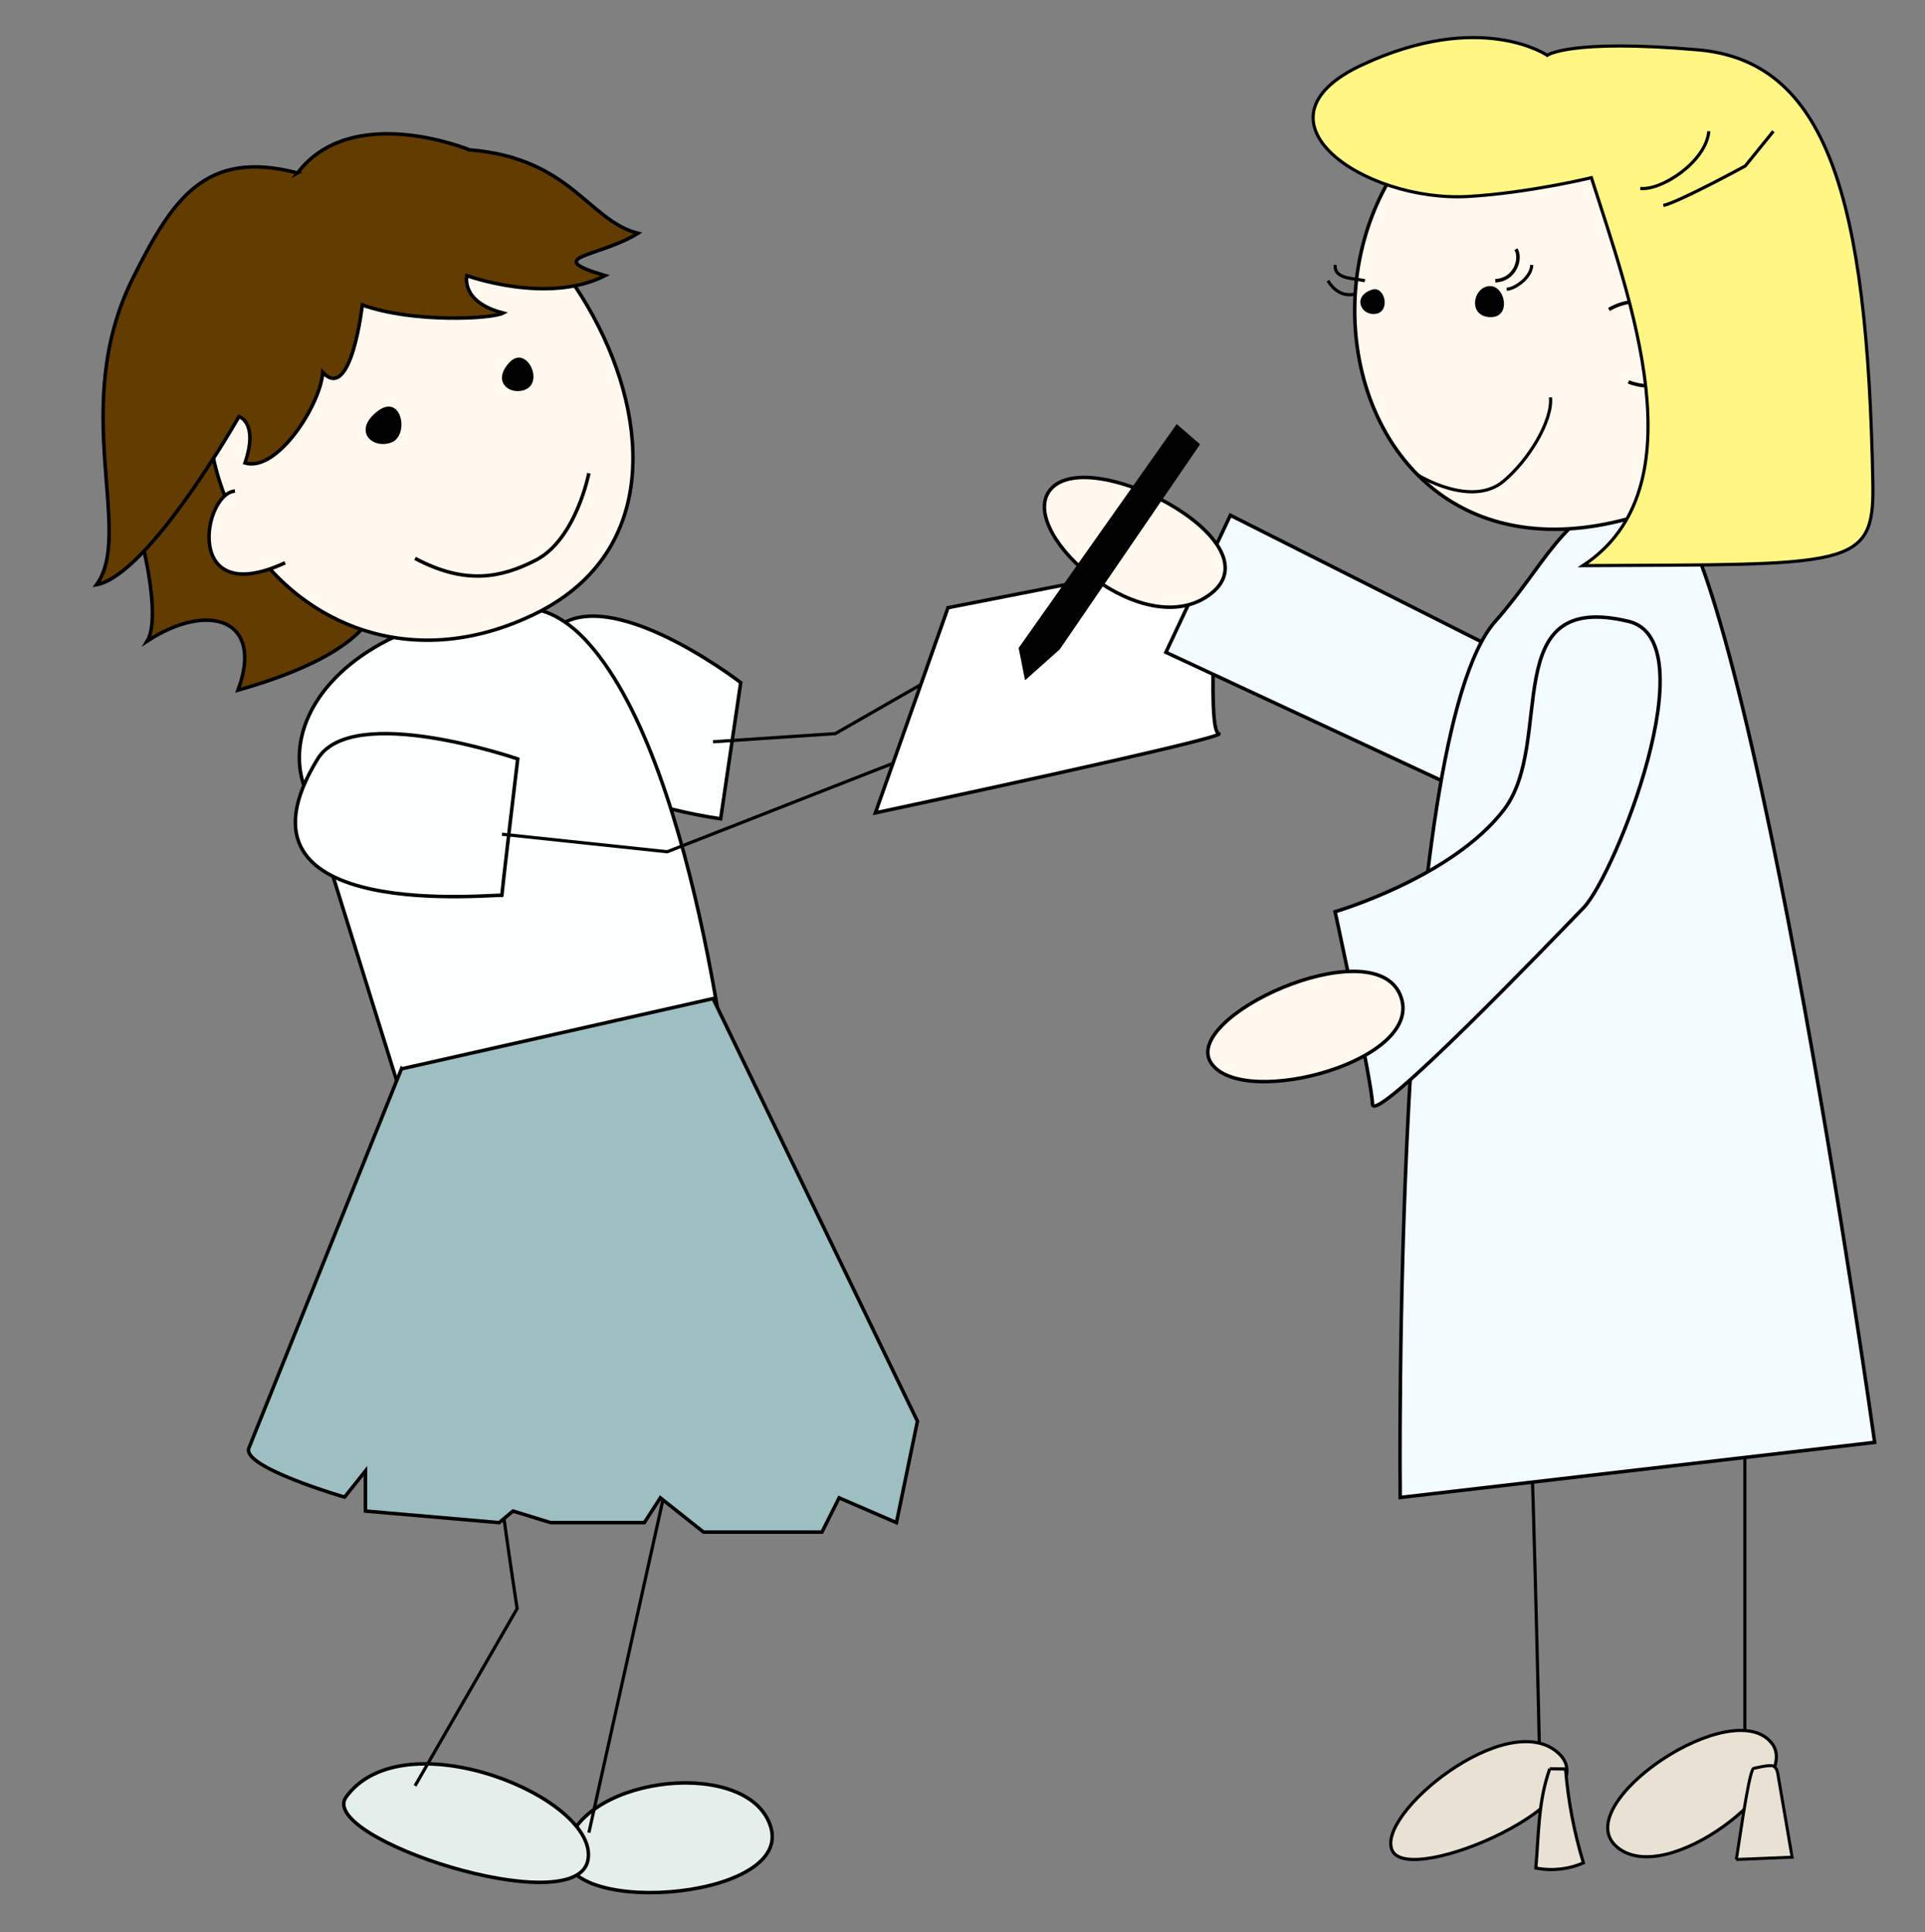 <?xml version="1.0" encoding="UTF-8"?>
<svg id="Ebene_1" data-name="Ebene 1" xmlns="http://www.w3.org/2000/svg" viewBox="0 0 549 551">
  <rect x="0" y="0" width="549" height="551" fill="#808080" stroke="none"/>
  <defs>
    <style>
      .cls-1 {
        fill: #fff683;
      }

      .cls-1, .cls-2, .cls-3, .cls-4, .cls-5, .cls-6, .cls-7, .cls-8, .cls-9, .cls-10, .cls-11, .cls-12, .cls-13, .cls-14, .cls-15, .cls-16, .cls-17 {
        stroke: #000;
        stroke-miterlimit: 10;
      }

      .cls-1, .cls-12, .cls-14, .cls-16, .cls-17 {
        stroke-width: .9px;
      }

      .cls-2 {
        fill: #623c00;
      }

      .cls-2, .cls-3, .cls-4, .cls-6, .cls-7, .cls-18, .cls-8, .cls-9, .cls-10, .cls-11, .cls-12, .cls-14, .cls-15, .cls-16 {
        fill-rule: evenodd;
      }

      .cls-3, .cls-9, .cls-12, .cls-13, .cls-17 {
        fill: none;
      }

      .cls-4 {
        fill: #e4efec;
      }

      .cls-5, .cls-15 {
        fill: #fff8ee;
      }

      .cls-6 {
        stroke-width: .85px;
      }

      .cls-6, .cls-16 {
        fill: #e8e1d4;
      }

      .cls-7 {
        fill: #fff;
      }

      .cls-18 {
        stroke-width: 0px;
      }

      .cls-8 {
        fill: #9dbfc1;
      }

      .cls-9, .cls-13 {
        stroke-width: .91px;
      }

      .cls-10 {
        fill: #f2fbff;
      }

      .cls-11 {
        fill: #fbfffe;
      }
    </style>
  </defs>
  <g id="autogram">
    <path class="cls-4" d="M219.87,521.22c6.07,21.26-63.65,25.8-58.27,5.32,5.38-20.48,52.56-25.33,58.27-5.32Z"/>
    <path class="cls-4" d="M98.71,512.48c-8.45,11.68,65.43,35.73,68.95,18.08,3.52-17.65-52.51-40.8-68.95-18.08Z"/>
    <path class="cls-9" d="M142.03,416.3c-1.26-1.41,5.45,42.45,5.45,42.45l-29.11,50.54"/>
    <line class="cls-13" x1="192.68" y1="411.49" x2="167.95" y2="522.65"/>
    <path class="cls-11" d="M155.58,182.58c13.14-20.71,55.67,12.08,55.67,12.08l-5.72,38.84s-76.11-9.7-49.96-50.92Z"/>
    <path class="cls-11" d="M87.83,226.96c-10.32-21.96,12.28-50.94,59.82-53.61,7.54-.42,14.29,3.43,20.3,10.21,31.93,36,41.64,140.11,41.64,140.11l-88.01,11.67-33.75-108.39Z"/>
    <path class="cls-11" d="M90.59,216.44c9.97-16.24,57.06,0,57.06,0,0,0-4.76,39.72-4.49,38.93s-81.99,9.01-52.57-38.93Z"/>
    <path class="cls-2" d="M32.16,130.32c6.4,12.07,14.74,44.43,9.81,52.53,17.24-11.36,33.54-6.46,25.9,13.98,40.8-11.56,40.04-25.35,40.85-29.28.25-1.21,9.65-84.28,9.65-84.28l-86.22,47.05Z"/>
    <path class="cls-15" d="M99.57,51.56c44.85-27.86,123.4,89.82,52.5,123.77C76.6,211.48,16.28,103.29,99.57,51.56Z"/>
    <path class="cls-18" d="M107.59,117.33c7-5.48,9.34,7.03,3.89,8.91-5.45,1.88-10.89-3.43-3.89-8.91Z"/>
    <path class="cls-18" d="M145.26,103.38c4.89-5.3,10.3,6.05,4.08,7.91-4.35,1.3-8.97-2.6-4.08-7.91Z"/>
    <path class="cls-3" d="M118.37,159.24c14.16,7.54,24.36,5.68,34.38.54,11.54-5.92,15.19-24.82,15.19-24.82"/>
    <path class="cls-2" d="M84.87,49.32c-26.39-6.83-35.63,7.39-46.89,29.84-18.48,36.86.37,72.73-10.47,87.61,15.03-2.85,40.64-47.97,40.64-47.97,0,0,5.67,1.66,1.72,13.24,9.36,2.71,21.68-17,22.17-25.86,8.13,8.87,11.29-19.21,11.29-19.21,14.33,5.17,36.96,4.02,40.16,2.3-12.32-3.2-10.33-10.67-10.33-10.67,0,0,22.92,8.38,39.42,0-18.42-5.49-1.72-5.17,9.36-12.07-14.29-3.69-19.12-21.46-48.06-23.8,0,0-33.5-13.82-49.03,6.6Z"/>
    <path class="cls-8" d="M114.49,304.82s-41.33,102.69-43.51,108.14c-2.18,5.45,27.29,13.99,27.29,13.99l5.95-7.45v11.43l38.13,3.3,3.95-3.3,10.75,3.3h26.71l4.57-7.07,12.31,9.77h33.78l4.9-9.77,16.34,7.07,5.99-28.92-58.29-120.53-88.86,20.05Z"/>
    <polyline class="cls-9" points="203.36 211.54 238.22 209.22 300.87 173.32"/>
    <polyline class="cls-9" points="143.16 237.91 190.28 242.91 270.36 211.54"/>
    <path class="cls-7" d="M270.36,173.32l-20.7,58.5s101.61-21.64,97.92-22.6c-3.68-.95,0-51.07,0-51.07l-77.22,15.16Z"/>
    <path class="cls-15" d="M67.01,140.05c-9.08.58-14.92,33.96,14.31,20.45"/>
  </g>
  <g id="winkend">
    <g>
      <path class="cls-12" d="M435.51,386.08c1.4,14.46,3.57,114.69,3.57,114.69"/>
      <line class="cls-17" x1="497.62" y1="378.87" x2="497.62" y2="493.7"/>
      <path class="cls-16" d="M397.16,527.93c5.44,10.09,61.94-14.51,47.31-27.95-14.63-13.43-52.75,17.85-47.31,27.95Z"/>
      <path class="cls-16" d="M505.54,497.47c-10.8-15.19-58.57,17.11-44.43,29.23s52.35-18.08,44.43-29.23Z"/>
      <path class="cls-6" d="M495.17,530.3c5.31-.22,10.62-.44,15.93-.66-1.3-7.57-2.59-15.13-3.89-22.7-.2-1.17-.28-2.64-1.42-3.26-1.04-.57-5.75.67-5.75.67-1.44,1.43-4.44,24.06-4.87,25.94"/>
      <path class="cls-16" d="M441.99,504.42c-3.34,9.41-3.11,18.36-3.98,28.31,4.53.91,9.34.39,13.57-1.47-2.65-8.71-4.36-17.7-5.09-26.77-1.5-.02-3-.05-4.5-.07"/>
    </g>
    <polygon class="cls-10" points="350.89 146.94 332.51 186.03 428.93 230.91 446.15 194.96 350.89 146.94"/>
    <path class="cls-10" d="M426.45,177.21c16.47-18.66,20.03-34.57,44.9-36.97s63.3,271.1,63.3,271.1l-135.32,15.72s-2.5-216.31,27.11-249.86Z"/>
    <path class="cls-10" d="M464.46,177.21c22.84,5.48-3.95,72.52-12.84,81.67s-60.02,62.48-60.19,56c-.17-6.48-10.67-54.88-10.67-54.88,0,0,33.35-9.7,48.16-29.09,14.81-19.4-2.28-62.78,35.53-53.7Z"/>
    <path class="cls-5" d="M453.85,17.67c53.37-3.87,98.89,108.77,8,130.91-92.67,22.57-105.41-123.85-8-130.91Z"/>
    <path class="cls-5" d="M458.86,88.25c9.27-5.3,18.63-.79,18.72,12.72.09,13.51-13.16,7.95-13.16,7.95"/>
    <path class="cls-1" d="M388.48,18.5c-33.85,15.76.69,39.27,30.34,37.53,17.13-1.01,35.04-5.35,35.04-5.35,10.83,34.07,31.36,88.5-2.42,110.63,76.21-.41,83.13.98,82.69-23.3-1.5-82.27-13.3-120.62-49.9-123.8-36.6-3.18-42.98,1.56-42.98,1.56,0,0-18.91-13.02-52.77,2.73Z"/>
    <path class="cls-18" d="M425.06,81.59c4.24.06,6.01,8.95,0,8.85-6.65-.11-4.98-8.92,0-8.85Z"/>
    <path class="cls-18" d="M391.24,82.62c3.75-1.25,5.43,6.26,1.12,6.88s-6.74-5-1.12-6.88Z"/>
    <path class="cls-12" d="M442.18,113.33c.67,6.62-6.29,18.05-13.48,23.97-9.19,7.57-24.34-1.83-24.34-1.83"/>
    <path class="cls-5" d="M432.33,71.06c1.73,2.77-.35,8.82-5.88,8.99"/>
    <path class="cls-12" d="M436.83,75.55c0,3.46-4.72,6.86-7.14,6.93"/>
    <path class="cls-12" d="M389.26,80.05c-3.6-.73-8.82-.52-8.48-4.5"/>
    <path class="cls-12" d="M378.71,80.05c1.38,2.25,3.86,4.71,7.78,3.81"/>
    <path class="cls-15" d="M345.54,303.36c9.39,13.12,61.77-1.07,53.75-19.71-8.02-18.64-63.14,6.59-53.75,19.71Z"/>
    <path class="cls-15" d="M299.11,140.23c9.85-14.66,65.29,13.81,46.43,28.93-18.87,15.11-54.81-16.45-46.43-28.93Z"/>
    <path class="cls-1" d="M487.35,37.43c-.79,8.8-13.75,17.08-19.55,16.29"/>
    <path class="cls-1" d="M505.76,37.43l-8.04,9.92s-18.77,10.22-23.34,11.25"/>
    <polygon class="cls-14" points="292.63 193.15 290.99 184.9 335.67 121.6 341.66 126.79 301.89 184.9 292.63 193.15"/>
  </g>
</svg>
